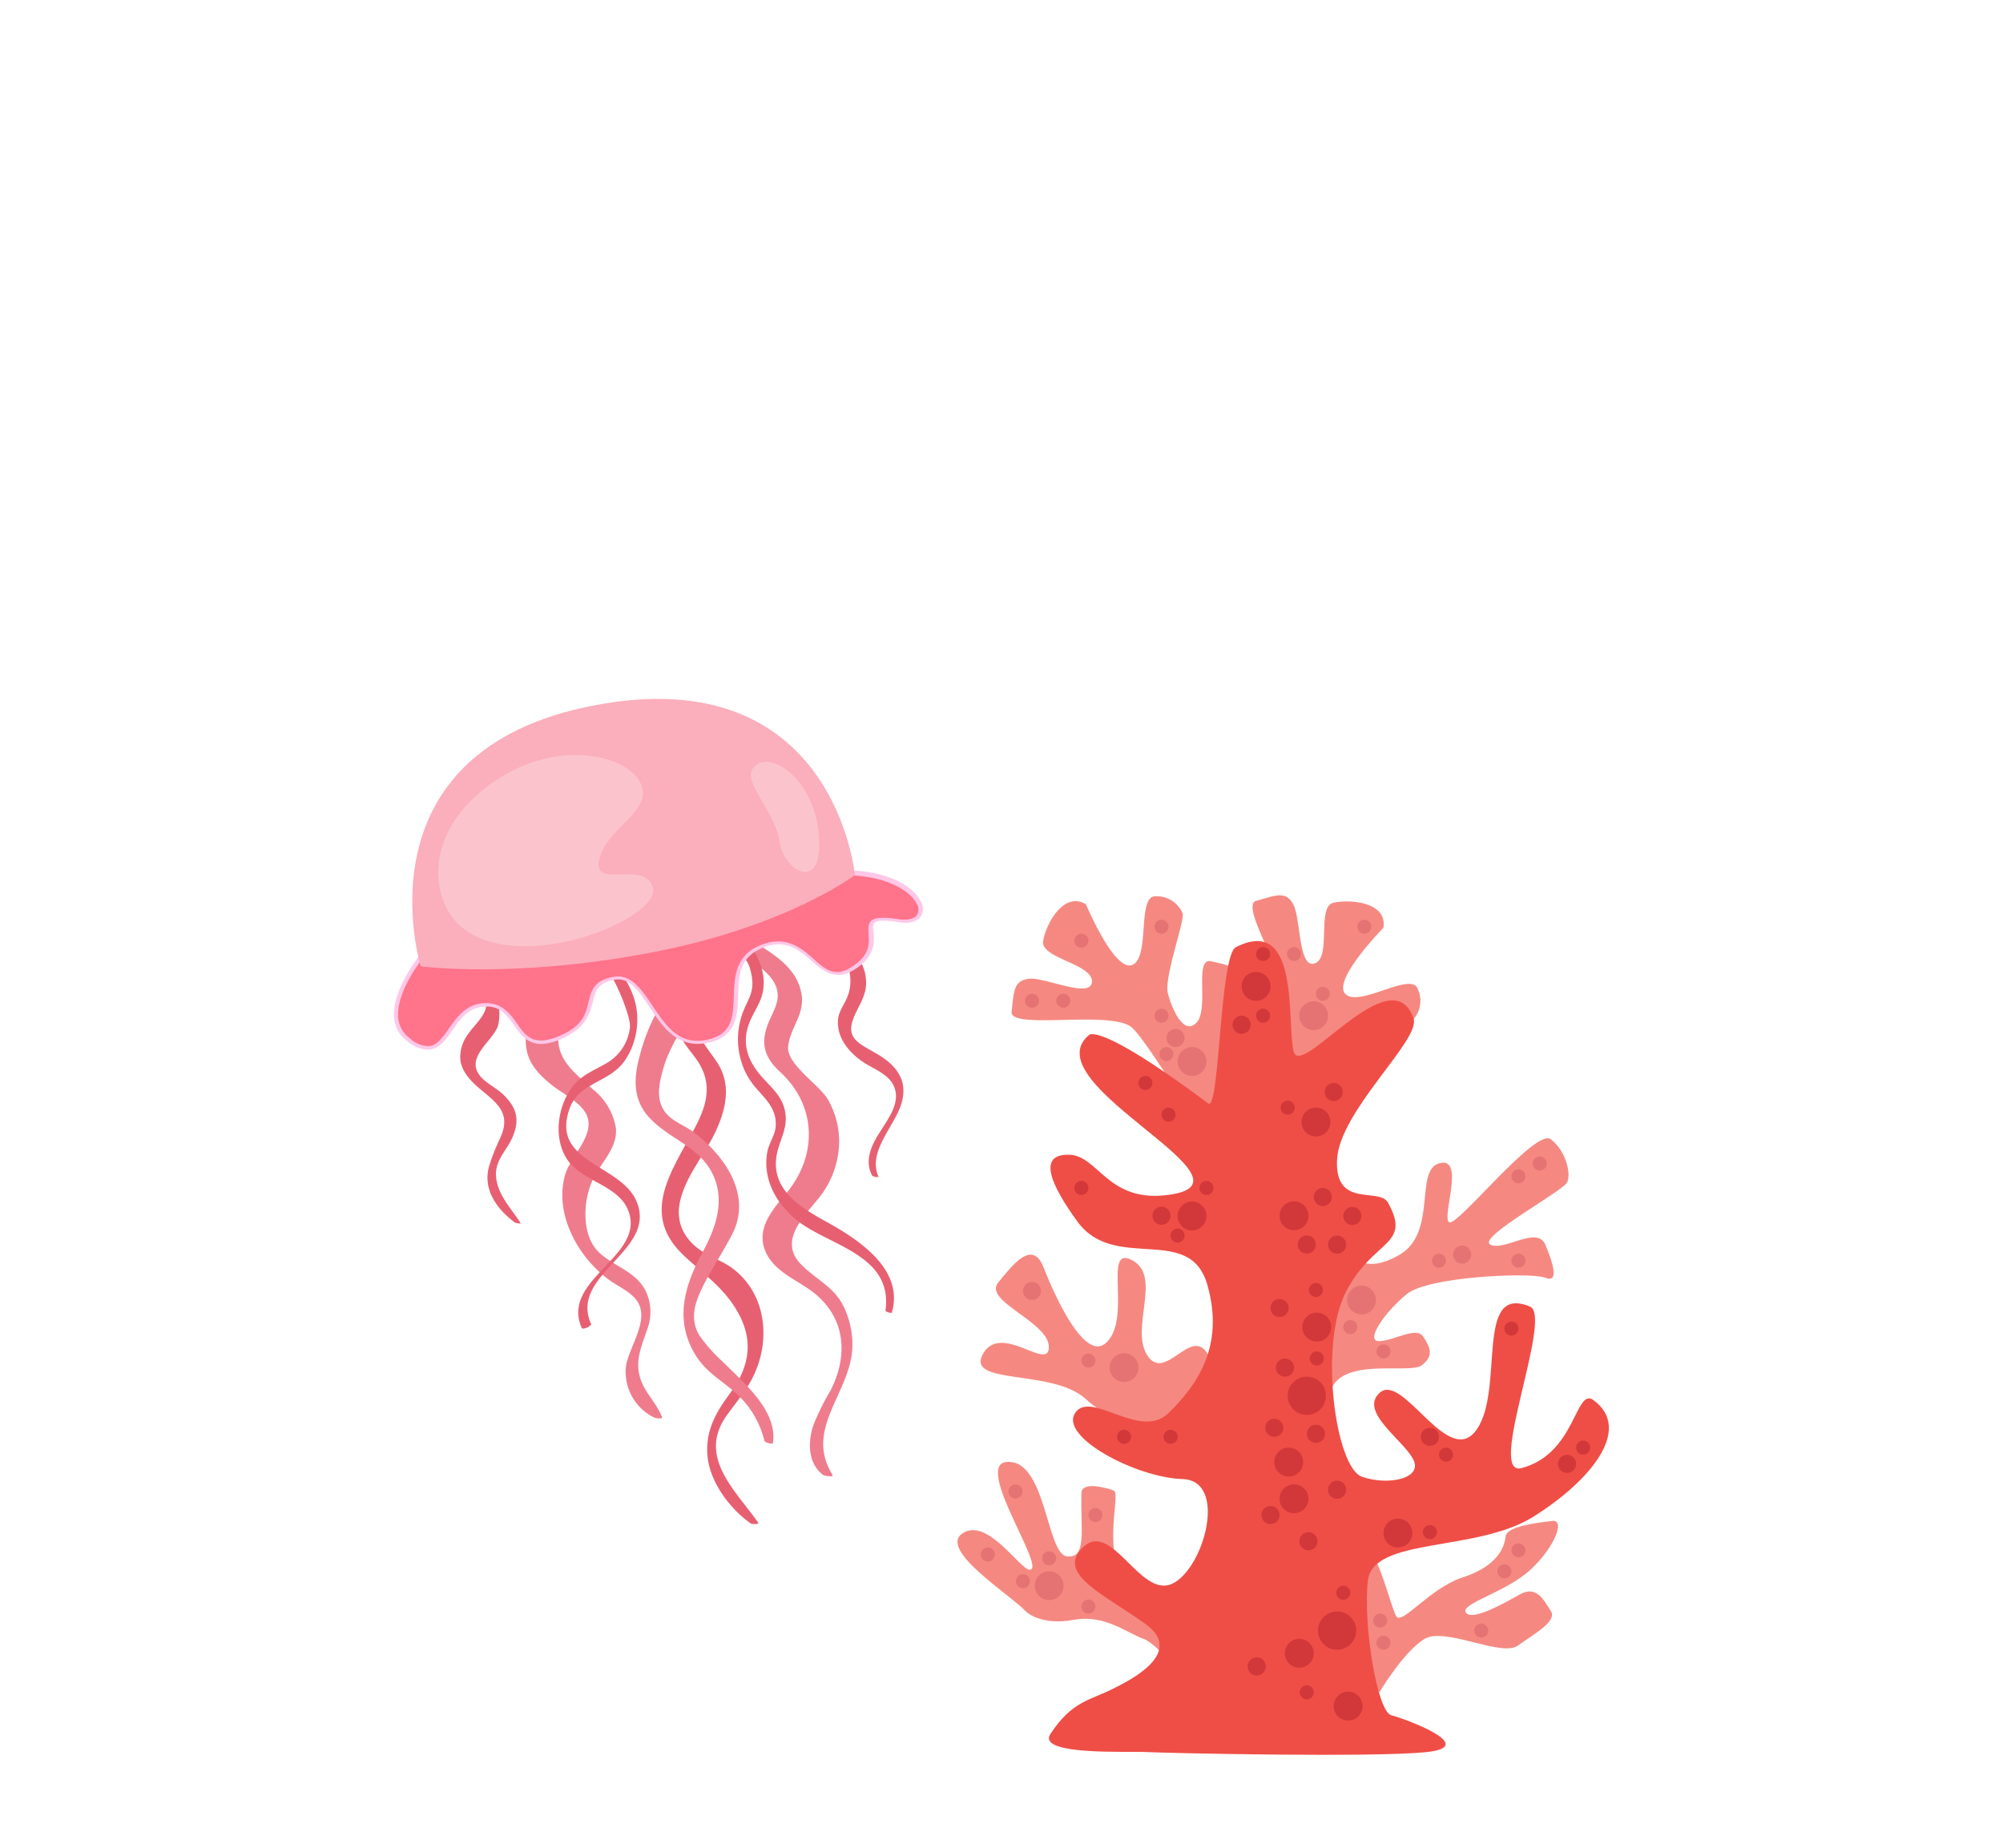 <svg xmlns="http://www.w3.org/2000/svg" viewBox="0 0 264.97 244.47"><path d="M143.66,119.66s3.8,9.07,6.16,8,.55-9.25,3.09-9.07a3.73,3.73,0,0,1,3.5,2.17c.49.73-2.49,8.53-1.91,10.71s2.15,5.62,3.81,3.81-.38-8.63,1.9-8.09,3.65.47,4.7,4.28-4.44,17-5.41,17.56-7.14-10.49-9.68-13-16.32.35-16-2.18.18-4.16,2.36-4.35,8.2,2.72,8.27.37-6.82-3.07-6.46-5.35S140.75,117.85,143.66,119.66Z" fill="#f58981"/><path d="M183,122.77s-6.88,7-5,8.77,8.74-3.08,9.56-.67a3.71,3.71,0,0,1-.65,4.07c-.48.74-8.82,1-10.61,2.39s-4.35,4.16-2,5,5.71-3.39,6.09-1.08.34,3.18-2.76,5.63-14.64,2.54-15.55,1.87,6.9-10.64,8.26-14-6.64-14.91-4.17-15.56,3.91-1.44,4.92.49.67,8.62,2.87,7.77.19-7.48,2.43-8S183.58,119.39,183,122.77Z" fill="#f58981"/><path d="M135.64,213.15s1.85,2,6.38,1.18c4.08-.78,7.08,1.75,9.25,2.51s8,8.14,8,8.14,6.14-10.4,5.6-13-12.48,2.65-15.86-2.13-.62-12.26-1.71-12.65-4.19-1.22-4.24.35c-.14,4.8.78,8.72-1.94,8.37s-2.73-13-8-12.48c-4.3.45,5.44,14.3,3.08,14.25-1.25,0-5.6-7-8.87-4.81S133.83,211.13,135.64,213.15Z" fill="#f58981"/><path d="M182.47,223.91s3.27-5.47,6-7.07,10.15,2.46,12.33.89,5.26-3.24,4.35-4.58-1.81-3.5-4.17-2.15-6.37,3.52-7.08,2.34,5.27-2.62,8.53-5.62,4.68-6.71,2.89-6.48-6,.65-6.15,2.07-1.09,3.91-5.62,5.38-8.17,6.54-8.89,5.1-2.54-8.83-3.63-8.22S174.83,216.24,182.47,223.91Z" fill="#f58981"/><path d="M178.3,165.87c.56-.57,1.45,3.15,6.71.23s2-11.33,5.44-12.2.18,7.28,1.27,7.83,11.43-12.51,13.42-11,2.72,4.52,2.18,5.7-12,7.33-10.16,8.25,6.17-2.55,7.26,0,1.81,5.12,0,4.38-15.42-.2-18.32,2.16-5.62,6.29-3.63,6.23,4.9-2,5.81-.59,1.45,2.5-.19,3.78-10.92-1.3-12.17,3.71S171.77,172.54,178.3,165.87Z" fill="#f58981"/><path d="M138,167.56s5,13.38,8.39,10.05-.59-13,3.4-10.86-.36,9,2,12.61,5.8-4,8-.16-.36,9.86,5.08,10.45l-4.17,3.48s-12.7-3.93-17.05-8-16-1.77-13.61-6,8.71,2.44,8.71-.9-8.71-6.06-6.71-8.52S136.53,164.05,138,167.56Z" fill="#f58981"/><path d="M144,137s.91-2.15,15.84,9c1.5,1.12,1.51-19.59,3.64-20.67,8.55-4.36,6.72,10,7.65,13.79s12.95-12.71,15.86-4.37c1,2.84-9.84,12.24-10.12,18.73s5.59,3.54,6.75,5.66c3.18,5.75-2,4.79-5.59,11.83s-1.34,23.2,2.13,24.42,8.18.25,6.76-2.36-7.06-6.2-4.47-8.69c3.08-3,9.13,10.15,12.88,4.83s-.33-19.38,7.07-16.29c3.09,1.29-5.82,22.59-1.13,21.37,7.21-1.88,7.12-10.75,9.52-9,5.27,3.87-.47,10.77-8,15.46s-21.19,2.65-21.84,8.43,1.23,17.34,3.1,17.81,11.71,4.12,4.69,4.87-34.89.13-37,0c-2.32-.14-14.68.51-12.78-2.4,2.87-4.38,5.25-4.43,8.32-6,1.73-.87,9.67-4.64,4.26-8.54s-12-6.66-8.23-10.2,7.5,6.76,11.71,4.89,7.5-13.68,1.41-13.87-16.26-5.54-14.22-8.72,8.6,3.65,12.35,0,7.49-8.84,5.15-17-12.26-1.57-17.19-8.36c-3.49-4.81-5.4-9-1-8.83,3.74.19,5,6.11,12.5,5.37C168.58,156.71,136.4,143.54,144,137Z" fill="#ef4e46"/><circle cx="170.48" cy="193.45" r="1.91" fill="#d2373a"/><circle cx="148.7" cy="180.95" r="1.91" fill="#e57373"/><circle cx="180.11" cy="172.01" r="1.91" fill="#e57373"/><circle cx="157.69" cy="140.45" r="1.91" fill="#e57373"/><circle cx="173.78" cy="134.39" r="1.91" fill="#e57373"/><circle cx="138.79" cy="209.81" r="1.91" fill="#e57373"/><circle cx="157.69" cy="160.89" r="1.91" fill="#d2373a"/><circle cx="174.19" cy="175.59" r="1.91" fill="#d2373a"/><circle cx="171.18" cy="160.86" r="1.91" fill="#d2373a"/><circle cx="174.08" cy="148.46" r="1.91" fill="#d2373a"/><circle cx="166.16" cy="130.51" r="1.91" fill="#d2373a"/><circle cx="171.18" cy="198.31" r="1.91" fill="#d2373a"/><circle cx="176.88" cy="215.75" r="2.53" fill="#d2373a"/><circle cx="172.87" cy="184.68" r="2.53" fill="#d2373a"/><circle cx="184.93" cy="202.84" r="1.91" fill="#d2373a"/><circle cx="171.88" cy="218.75" r="1.91" fill="#d2373a"/><circle cx="178.34" cy="225.74" r="1.91" fill="#d2373a"/><circle cx="168.57" cy="188.91" r="1.2" fill="#d2373a"/><circle cx="153.65" cy="160.86" r="1.2" fill="#d2373a"/><circle cx="174.08" cy="189.71" r="1.2" fill="#d2373a"/><circle cx="176.88" cy="197.11" r="1.2" fill="#d2373a"/><circle cx="189.16" cy="190.11" r="1.2" fill="#d2373a"/><circle cx="207.3" cy="193.69" r="1.2" fill="#d2373a"/><circle cx="176.88" cy="164.68" r="1.2" fill="#d2373a"/><circle cx="174.99" cy="158.38" r="1.2" fill="#d2373a"/><circle cx="178.9" cy="160.89" r="1.2" fill="#d2373a"/><circle cx="176.44" cy="144.49" r="1.2" fill="#d2373a"/><circle cx="164.25" cy="135.59" r="1.2" fill="#d2373a"/><circle cx="169.98" cy="180.95" r="1.2" fill="#d2373a"/><circle cx="193.42" cy="166" r="1.2" fill="#e57373"/><circle cx="155.51" cy="137.34" r="1.2" fill="#e57373"/><circle cx="136.52" cy="170.81" r="1.2" fill="#e57373"/><circle cx="169.27" cy="173.07" r="1.2" fill="#d2373a"/><circle cx="172.87" cy="164.67" r="1.2" fill="#d2373a"/><circle cx="168.07" cy="200.46" r="1.2" fill="#d2373a"/><circle cx="173.09" cy="203.93" r="1.2" fill="#d2373a"/><circle cx="166.25" cy="220.49" r="1.2" fill="#d2373a"/><circle cx="174.08" cy="170.68" r="0.93" fill="#d2373a"/><circle cx="174.19" cy="179.74" r="0.93" fill="#d2373a"/><circle cx="154.86" cy="190.11" r="0.93" fill="#d2373a"/><circle cx="155.78" cy="163.48" r="0.93" fill="#d2373a"/><circle cx="143.98" cy="180.02" r="0.93" fill="#e57373"/><circle cx="138.79" cy="206.18" r="0.93" fill="#e57373"/><circle cx="130.67" cy="205.68" r="0.93" fill="#e57373"/><circle cx="143.98" cy="212.57" r="0.93" fill="#e57373"/><circle cx="144.91" cy="200.46" r="0.93" fill="#e57373"/><circle cx="135.32" cy="209.22" r="0.93" fill="#e57373"/><circle cx="178.63" cy="175.59" r="0.93" fill="#e57373"/><circle cx="190.36" cy="166.81" r="0.93" fill="#e57373"/><circle cx="183.02" cy="178.82" r="0.93" fill="#e57373"/><circle cx="203.68" cy="153.95" r="0.93" fill="#e57373"/><circle cx="200.87" cy="166.81" r="0.93" fill="#e57373"/><circle cx="200.87" cy="155.64" r="0.93" fill="#e57373"/><circle cx="136.52" cy="132.41" r="0.93" fill="#e57373"/><circle cx="153.65" cy="134.39" r="0.93" fill="#e57373"/><circle cx="154.3" cy="139.47" r="0.93" fill="#e57373"/><circle cx="171.18" cy="126.23" r="0.93" fill="#e57373"/><circle cx="180.48" cy="122.62" r="0.93" fill="#e57373"/><circle cx="143.05" cy="124.47" r="0.93" fill="#e57373"/><circle cx="153.65" cy="122.62" r="0.93" fill="#e57373"/><circle cx="140.66" cy="132.41" r="0.93" fill="#e57373"/><circle cx="174.99" cy="131.49" r="0.93" fill="#e57373"/><circle cx="200.87" cy="205.13" r="0.93" fill="#e57373"/><circle cx="183.02" cy="217.35" r="0.93" fill="#e57373"/><circle cx="182.58" cy="214.42" r="0.93" fill="#e57373"/><circle cx="195.95" cy="215.75" r="0.93" fill="#e57373"/><circle cx="199.01" cy="207.91" r="0.93" fill="#e57373"/><circle cx="134.34" cy="197.34" r="0.93" fill="#e57373"/><circle cx="143.05" cy="157.18" r="0.93" fill="#d2373a"/><circle cx="159.6" cy="157.18" r="0.93" fill="#d2373a"/><circle cx="170.34" cy="146.56" r="0.93" fill="#d2373a"/><circle cx="151.52" cy="143.29" r="0.93" fill="#d2373a"/><circle cx="167.09" cy="134.39" r="0.93" fill="#d2373a"/><circle cx="167.09" cy="126.23" r="0.93" fill="#d2373a"/><circle cx="154.58" cy="147.49" r="0.93" fill="#d2373a"/><circle cx="148.7" cy="190.11" r="0.93" fill="#d2373a"/><circle cx="199.94" cy="175.79" r="0.93" fill="#d2373a"/><circle cx="209.43" cy="191.54" r="0.93" fill="#d2373a"/><circle cx="189.16" cy="202.72" r="0.93" fill="#d2373a"/><circle cx="172.87" cy="223.91" r="0.93" fill="#d2373a"/><circle cx="191.29" cy="192.47" r="0.93" fill="#d2373a"/><circle cx="177.7" cy="210.74" r="0.93" fill="#d2373a"/><path d="M100.26,201.41c-2.94-4.19-8-8.62-4.17-14.06,1.42-2,3-3.73,3.92-6.07,2-4.86,1-10.76-3.57-13.78-.94-.62-2-1-3-1.59-2.74-1.54-4.19-4-3.45-7.07.82-3.43,3.3-6.12,4.74-9.26,1.19-2.61,1.9-5.49.61-8.18-.61-1.26-1.61-2.28-2.3-3.49a10.7,10.7,0,0,1,.6-11c.22-.33-1-.09-1.22.34-1.27,3-3.54,5.24-2.78,8.75.45,2.08,2.14,3.32,3.09,5.14,1.46,2.81.59,5.48-.82,8.1-3.07,5.76-7.3,11.37-1.46,16.87,2.69,2.54,5.37,4.29,7.2,7.6,2.1,3.78,1.43,7.22-1,10.54-1.84,2.47-3.23,4.79-3.09,8,.16,3.61,2.88,7.3,5.76,9.33.14.1,1.13.12,1-.1Z" fill="#e76072"/><path d="M110.12,195.12c-3.58-5.78,1.79-10.28,2.56-15.94a11.29,11.29,0,0,0-.86-5.82c-1.16-2.9-3.59-3.86-5.7-5.91-3.11-3-.21-6,1.85-8.52a12.16,12.16,0,0,0,3-7,11.14,11.14,0,0,0-1.47-6.49c-1.21-2-5.5-4.65-5.24-7,.29-2.54,2.29-4.29,1.75-7.05-.62-3.22-3.42-5-6-6.6-.9-.55-4.21-3.71-4.68-3.52s-.51.29-.63.84c-.48,2.26,3,3.93,4.34,4.83,1.58,1,3.76,2.53,3.84,4.66.06,1.29-.71,2.48-1.18,3.62-1.14,2.75-.66,4.63,1.5,6.61,4.81,4.42,5,11,.86,16-1.85,2.21-4.13,4.73-2.77,7.82,1.15,2.6,4.08,3.66,6.2,5.27,4.39,3.34,4.74,8.4,2.41,13a34.57,34.57,0,0,0-2.29,4.6c-.76,2.28-.77,5.11,1.3,6.65.15.11,1.38.3,1.21,0Z" fill="#ef7c8d"/><path d="M87.54,187.4c-.68-1.68-2-2.91-2.69-4.6-1-2.59,0-4.61.8-7a6.43,6.43,0,0,0-.38-5.27c-1.34-2.3-4-3-5.88-4.68-2.48-2.18-2.3-6.74-1.06-9.56,1-2.34,3.37-4.26,3.15-7a8.28,8.28,0,0,0-3-5.12c-1.85-1.72-4.19-3.3-4.58-6-.41-2.92,2-4.63,2.16-7.21,0-.62-1.37-3.19-2.19-2.33-2.35,2.44-4.71,6.3-4.27,9.88.28,2.28,1.8,3.8,3.52,5.15,1.44,1.13,4.06,2.36,4.62,4.22.77,2.59-2.37,5.23-3,7.63-1.46,5.19,1.82,11.05,6.07,14,1.12.77,2.56,1.41,3.39,2.52,1.91,2.54-1.07,6.21-1.41,8.87a6.75,6.75,0,0,0,3.79,6.68c.13.05,1.11.23,1-.08Z" fill="#ef7c8d"/><path d="M118,173.59c1.56-5.59-4.27-9.47-8.42-11.79-3.64-2-8-4.5-6.71-9.54.47-1.81,1.35-3.18,1-5.13s-1.59-3-2.83-4.37c-1.88-2-3-4.35-2-7.18.42-1.26,1.25-2.36,1.68-3.62,1.17-3.51-1.15-7.68-4.45-9.2-.46-.2-1.39,1.13-1,1.43.56.43,1.17.79,1.73,1.22,1.52,1.17,2.11,1.79,2.44,3.74.38,2.21-.51,3-1.22,4.94a10,10,0,0,0-.47,5,9.58,9.58,0,0,0,2.2,4.8c1.35,1.58,2.89,2.86,2.65,5.29-.1,1-.91,2.2-1.1,3.25-.73,4.09,1.75,7.75,5.09,9.86,4.46,2.81,11.47,4.34,10.55,11.1,0,.21.83.43.89.23Z" fill="#e76072"/><path d="M78.14,175.07c-2.75-6.5,8.72-9.54,6.11-16-2-5.08-11.49-5.14-8.9-12.39,1.23-3.44,5.11-3.41,7.17-6.16a9.48,9.48,0,0,0,1.74-4.7c.45-4.62-2.45-7.92-5.55-10.93-.45-.44-1.37,1.25-.86,1.6a13.91,13.91,0,0,1,2.49,1.88c1,1.06,3.1,6.07,3,7.52a6.25,6.25,0,0,1-3.1,4.78c-1.72,1-3.47,1.62-4.67,3.32-1.79,2.54-2.32,6.4-.71,9.15,1.91,3.26,7.09,3.55,8.33,7.25,2,5.94-9,8.89-6.25,15.3.14.32,1.39-.24,1.25-.57Z" fill="#e76072"/><path d="M102.24,190.94c.69-4.29-4-8.11-6.71-10.84a20.3,20.3,0,0,1-3-3.39c-1.22-2-.72-4,.21-6,1.2-2.55,2.82-4.89,4.11-7.39,2.7-5.2-1-10.46-5.15-13.56-1-.75-2.47-1.3-3.35-2.2-1.82-1.84-1.13-4.38-.5-6.55,1-3.26,3.5-6,3.74-9.4,0-.34-.09-2.18-.85-1.74-3.51,2-5.29,6.52-6.24,10.3-.73,2.88-.64,5.58,1.49,7.81,2.71,2.85,6.74,3.77,8.44,7.7,1.46,3.39.21,6.88-1.44,9.91-2.5,4.59-3.88,9.28-.79,14,1.34,2,3.09,2.95,4.86,4.49a12.33,12.33,0,0,1,4.06,6.55c.06.22,1.11.54,1.15.28Z" fill="#ef7c8d"/><path d="M68.88,161.85c-1.27-2-3.26-3.95-3.27-6.51,0-2,1.51-3.2,2.24-5,.94-2.28.46-3.83-1.3-5.54-.92-.89-2.34-1.5-3.1-2.52-1.8-2.38,1.53-4.41,2.35-6.35.61-1.41.25-6.88-2-5.85-.15.07-1.2.88-.85,1.08,3.1,1.8.09,4-1,5.63a5.07,5.07,0,0,0-1.06,3.38c.21,1.82,1.67,3.15,3,4.24,2.28,1.86,3.64,3.19,2.26,6.21a26.74,26.74,0,0,0-1.44,3.66c-.89,3.06,1,5.7,3.4,7.47.08.06.88.23.78.06Z" fill="#e76072"/><path d="M116.2,155.68c-1.45-3.4,2.15-6.6,3.07-9.73.87-3-.69-5-3.21-6.48s-4.5-2.09-2.87-5.42c.83-1.69,1.63-2.9,1.32-4.87-.59-3.69-3.93-5.38-7.17-6.17-1-.23,0,2.2,1.09,2.15,3.52-.16,4.77,4,3.7,6.66-.45,1.16-1.24,2-1.29,3.27-.09,2.39,1.59,4.29,3.47,5.52,1.29.84,3.11,1.47,3.86,2.94,1.11,2.15-.61,4.4-1.71,6.13s-2.17,3.77-1.11,5.83c.1.2.92.32.85.17Z" fill="#e76072"/><path d="M57.48,124.42s-8.67,9.3-3.38,13.17,4.85-4.4,9.92-4.67,3.61,7,9.94,4.38,2.24-6.91,7.18-7.85,5.44,10.2,12.81,8.23c6.38-1.71.4-9.84,6.74-12.44s7.28,5.88,12.13,2.9c5.58-3.43-1.12-7.45,6-6.34,5.66.88,3.35-6.09-6.37-6.33S57.48,124.42,57.48,124.42Z" fill="#ff738b"/><path d="M56.56,138.89a4.57,4.57,0,0,1-2.62-1.08,4.25,4.25,0,0,1-1.8-3.13c-.42-4.42,4.91-10.2,5.14-10.45l.06-.06.08,0c.46-.09,45.4-9.19,55-9,5.16.13,8.44,2.15,9.39,4.1a1.91,1.91,0,0,1,0,2c-.52.7-1.6,1-3,.73-1.75-.27-2.72-.24-3.08.08s-.21.7-.17,1.29c.1,1.28.24,3.22-2.56,4.94-2.52,1.55-4.13.15-5.68-1.2s-3.38-3-6.49-1.68-3.09,3.69-3.18,6.29-.2,5.25-3.59,6.16a7.2,7.2,0,0,1-1.76.24c-3.12,0-4.85-2.57-6.39-4.89-1.43-2.13-2.66-4-4.68-3.58-2.18.42-2.44,1.46-2.8,2.89-.4,1.58-.88,3.54-4.33,5-3.71,1.52-4.93-.22-6.11-1.9-.93-1.32-1.8-2.57-3.91-2.46s-3.18,1.66-4.24,3.16c-.83,1.19-1.62,2.31-2.85,2.51A2.38,2.38,0,0,1,56.56,138.89Zm1.06-14.23c-.58.64-5.31,6-4.94,10a3.75,3.75,0,0,0,1.58,2.75,3.62,3.62,0,0,0,2.6,1c1-.17,1.7-1.15,2.5-2.29,1.08-1.53,2.29-3.27,4.65-3.39s3.46,1.37,4.38,2.69c1.16,1.65,2.16,3.07,5.47,1.71s3.62-3.05,4-4.58.71-2.81,3.23-3.29c2.37-.45,3.76,1.62,5.23,3.81,1.79,2.69,3.65,5.47,7.56,4.42,3-.8,3.09-3,3.19-5.65s.2-5.4,3.51-6.77,5.35.29,7,1.77,2.86,2.49,5,1.15c2.53-1.55,2.41-3.15,2.31-4.44,0-.71-.09-1.31.35-1.72s1.52-.53,3.52-.22c1.23.19,2.15,0,2.53-.52a1.38,1.38,0,0,0,0-1.47c-.85-1.75-4-3.68-8.92-3.8h-.39C101.93,115.74,59.82,124.22,57.62,124.66Z" fill="#ffc7e8"/><path d="M55.66,127.86s-8.83-28.48,23-34.54,34.43,22.47,34.43,22.47-8.94,6.82-27.06,10.27S55.66,127.86,55.66,127.86Z" fill="#fbaebc"/><path d="M61.39,122.93c-4.29-3.17-5.78-12.12,3-18.82s18.45-4.29,20.31-.56-4.28,5.77-5.4,10.06,6.15,0,7.08,3.91S69.55,129,61.39,122.93Z" fill="#fbc4cd"/><path d="M99.59,101.68c-1.35,1.84,3,5.78,3.54,9.69s5.77,6.9,5.21-.74S101.64,98.89,99.59,101.68Z" fill="#fbc4cd"/></svg>
